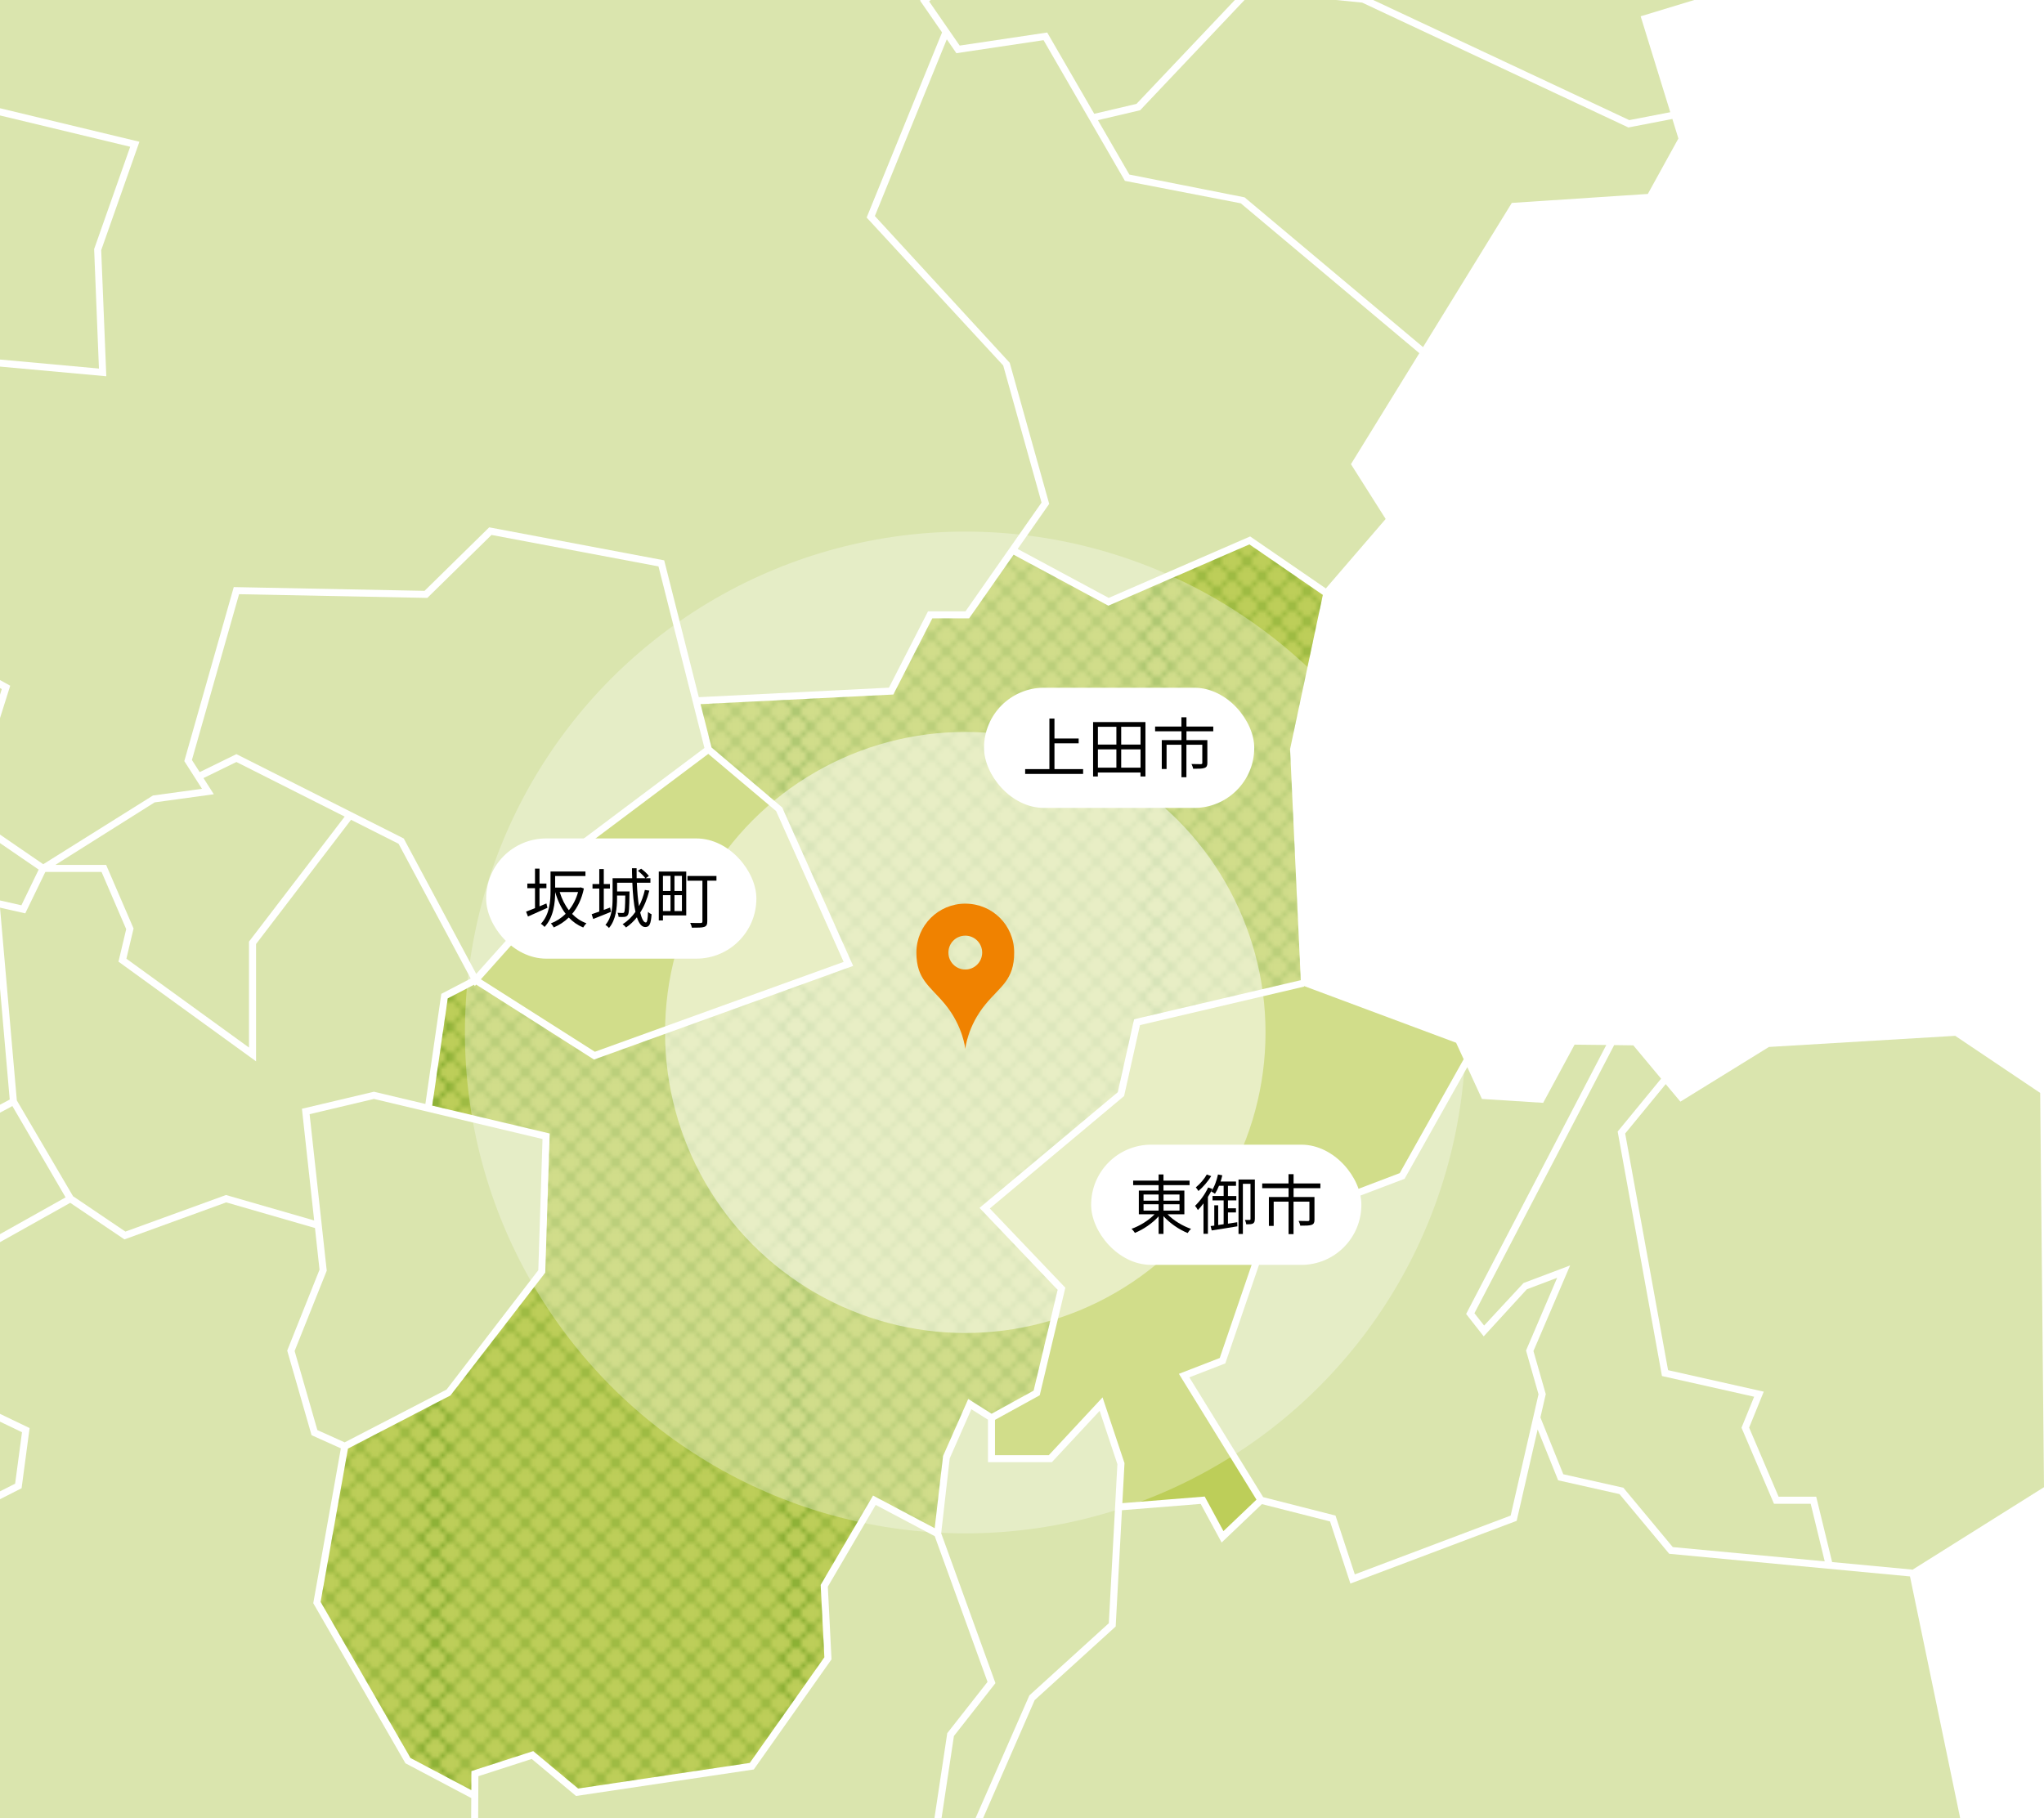 <?xml version="1.0" encoding="UTF-8"?><svg xmlns="http://www.w3.org/2000/svg" width="408" height="363" xmlns:xlink="http://www.w3.org/1999/xlink" viewBox="0 0 408 363"><defs><style>.f,.g,.h{fill:#fff;}.g{opacity:.3;}.i{fill:#bdce59;}.h{opacity:.5;}.j{fill:#dae5ae;}.k{fill:#f08200;}.l{fill:url(#d);}.m,.n{fill:none;}.n{stroke:#72a022;stroke-linecap:square;stroke-linejoin:bevel;stroke-width:.3px;}</style><pattern id="d" x="0" y="0" width="72" height="72" patternTransform="translate(878.88 -3344)" patternUnits="userSpaceOnUse" viewBox="0 0 72 72"><g><rect class="m" x="0" y="0" width="72" height="72"/><g><line class="n" x1="72" y1="72" x2="144" y2="144"/><line class="n" x1="144" y1="72" x2="72" y2="144"/><line class="n" x1="138" y1="72" x2="69" y2="141"/><line class="n" x1="132" y1="72" x2="68.99" y2="135.01"/><line class="n" x1="126" y1="72" x2="68.99" y2="129.01"/><line class="n" x1="120" y1="72" x2="68.99" y2="123.01"/><line class="n" x1="114" y1="72" x2="68.98" y2="117.02"/><line class="n" x1="108" y1="72" x2="68.98" y2="111.02"/><line class="n" x1="102" y1="72" x2="68.98" y2="105.03"/><line class="n" x1="96" y1="72" x2="68.97" y2="99.03"/><line class="n" x1="90" y1="72" x2="68.97" y2="93.03"/><line class="n" x1="84" y1="72" x2="68.96" y2="87.04"/><line class="n" x1="78" y1="72" x2="68.96" y2="81.04"/><line class="n" x1="72" y1="72" x2="68.96" y2="75.04"/></g><g><line class="n" y1="72" x2="72" y2="144"/><line class="n" x1="6" y1="72" x2="75" y2="141"/><line class="n" x1="12" y1="72" x2="75" y2="135.01"/><line class="n" x1="18" y1="72" x2="75.01" y2="129.01"/><line class="n" x1="24" y1="72" x2="75.01" y2="123.01"/><line class="n" x1="30" y1="72" x2="75.02" y2="117.02"/><line class="n" x1="36" y1="72" x2="75.02" y2="111.02"/><line class="n" x1="42" y1="72" x2="75.02" y2="105.03"/><line class="n" x1="48" y1="72" x2="75.03" y2="99.03"/><line class="n" x1="54" y1="72" x2="75.03" y2="93.03"/><line class="n" x1="60" y1="72" x2="75.03" y2="87.04"/><line class="n" x1="66" y1="72" x2="75.04" y2="81.04"/><line class="n" x1="72" y1="72" x2="75.04" y2="75.04"/><line class="n" x1="72" y1="72" y2="144"/><line class="n" x1="66" y1="72" x2="-3" y2="141"/><line class="n" x1="60" y1="72" x2="-3.01" y2="135.01"/><line class="n" x1="54" y1="72" x2="-3.01" y2="129.01"/><line class="n" x1="48" y1="72" x2="-3.01" y2="123.01"/><line class="n" x1="42" y1="72" x2="-3.02" y2="117.02"/><line class="n" x1="36" y1="72" x2="-3.02" y2="111.02"/><line class="n" x1="30" y1="72" x2="-3.02" y2="105.03"/><line class="n" x1="24" y1="72" x2="-3.03" y2="99.03"/><line class="n" x1="18" y1="72" x2="-3.03" y2="93.03"/><line class="n" x1="12" y1="72" x2="-3.04" y2="87.04"/><line class="n" x1="6" y1="72" x2="-3.04" y2="81.04"/><line class="n" y1="72" x2="-3.04" y2="75.04"/></g><g><line class="n" x1="-72" y1="72" y2="144"/><line class="n" x1="-66" y1="72" x2="3" y2="141"/><line class="n" x1="-60" y1="72" x2="3" y2="135.01"/><line class="n" x1="-54" y1="72" x2="3.01" y2="129.01"/><line class="n" x1="-48" y1="72" x2="3.01" y2="123.01"/><line class="n" x1="-42" y1="72" x2="3.02" y2="117.02"/><line class="n" x1="-36" y1="72" x2="3.02" y2="111.02"/><line class="n" x1="-30" y1="72" x2="3.02" y2="105.03"/><line class="n" x1="-24" y1="72" x2="3.03" y2="99.03"/><line class="n" x1="-18" y1="72" x2="3.03" y2="93.03"/><line class="n" x1="-12" y1="72" x2="3.03" y2="87.04"/><line class="n" x1="-6" y1="72" x2="3.04" y2="81.04"/><line class="n" y1="72" x2="3.04" y2="75.04"/><line class="n" y1="72" x2="-72" y2="144"/></g><g><line class="n" x1="72" x2="144" y2="72"/><line class="n" x1="69" y1="3" x2="138" y2="72"/><line class="n" x1="68.99" y1="9" x2="132" y2="72"/><line class="n" x1="68.99" y1="14.99" x2="126" y2="72"/><line class="n" x1="68.99" y1="20.99" x2="120" y2="72"/><line class="n" x1="68.98" y1="26.98" x2="114" y2="72"/><line class="n" x1="68.98" y1="32.98" x2="108" y2="72"/><line class="n" x1="68.98" y1="38.98" x2="102" y2="72"/><line class="n" x1="68.97" y1="44.97" x2="96" y2="72"/><line class="n" x1="68.97" y1="50.97" x2="90" y2="72"/><line class="n" x1="68.96" y1="56.96" x2="84" y2="72"/><line class="n" x1="68.96" y1="62.96" x2="78" y2="72"/><line class="n" x1="68.96" y1="68.96" x2="72" y2="72"/><line class="n" x1="144" x2="72" y2="72"/><line class="n" x1="138" x2="69" y2="69"/><line class="n" x1="132" x2="68.99" y2="63.01"/><line class="n" x1="126" x2="68.99" y2="57.01"/><line class="n" x1="120" x2="68.99" y2="51.01"/><line class="n" x1="114" x2="68.98" y2="45.02"/><line class="n" x1="108" x2="68.98" y2="39.02"/><line class="n" x1="102" x2="68.98" y2="33.03"/><line class="n" x1="96" x2="68.97" y2="27.03"/><line class="n" x1="90" x2="68.97" y2="21.03"/><line class="n" x1="84" x2="68.96" y2="15.04"/><line class="n" x1="78" x2="68.96" y2="9.04"/><line class="n" x1="72" x2="68.96" y2="3.04"/></g><g><line class="n" x2="72" y2="72"/><line class="n" x1="-3" y1="3" x2="66" y2="72"/><line class="n" x1="-3.01" y1="9" x2="60" y2="72"/><line class="n" x1="-3.01" y1="14.99" x2="54" y2="72"/><line class="n" x1="-3.01" y1="20.99" x2="48" y2="72"/><line class="n" x1="-3.02" y1="26.98" x2="42" y2="72"/><line class="n" x1="-3.02" y1="32.98" x2="36" y2="72"/><line class="n" x1="-3.02" y1="38.98" x2="30" y2="72"/><line class="n" x1="-3.03" y1="44.97" x2="24" y2="72"/><line class="n" x1="-3.03" y1="50.97" x2="18" y2="72"/><line class="n" x1="-3.04" y1="56.96" x2="12" y2="72"/><line class="n" x1="-3.04" y1="62.96" x2="6" y2="72"/><line class="n" x1="-3.04" y1="68.96" y2="72"/><line class="n" x1="6" x2="75" y2="69"/><line class="n" x1="12" x2="75" y2="63.01"/><line class="n" x1="18" x2="75.01" y2="57.01"/><line class="n" x1="24" x2="75.01" y2="51.01"/><line class="n" x1="30" x2="75.02" y2="45.02"/><line class="n" x1="36" x2="75.02" y2="39.02"/><line class="n" x1="42" x2="75.02" y2="33.03"/><line class="n" x1="48" x2="75.03" y2="27.03"/><line class="n" x1="54" x2="75.03" y2="21.03"/><line class="n" x1="60" x2="75.03" y2="15.04"/><line class="n" x1="66" x2="75.04" y2="9.04"/><line class="n" x1="72" x2="75.04" y2="3.04"/><line class="n" x1="72" y2="72"/><line class="n" x1="66" x2="-3" y2="69"/><line class="n" x1="60" x2="-3.01" y2="63.01"/><line class="n" x1="54" x2="-3.01" y2="57.01"/><line class="n" x1="48" x2="-3.01" y2="51.01"/><line class="n" x1="42" x2="-3.02" y2="45.02"/><line class="n" x1="36" x2="-3.02" y2="39.02"/><line class="n" x1="30" x2="-3.02" y2="33.03"/><line class="n" x1="24" x2="-3.03" y2="27.03"/><line class="n" x1="18" x2="-3.03" y2="21.03"/><line class="n" x1="12" x2="-3.04" y2="15.04"/><line class="n" x1="6" x2="-3.04" y2="9.04"/><line class="n" x2="-3.04" y2="3.04"/><line class="n" x1="75" y1="3" x2="6" y2="72"/><line class="n" x1="75" y1="9" x2="12" y2="72"/><line class="n" x1="75.01" y1="14.99" x2="18" y2="72"/><line class="n" x1="75.01" y1="20.99" x2="24" y2="72"/><line class="n" x1="75.02" y1="26.98" x2="30" y2="72"/><line class="n" x1="75.02" y1="32.98" x2="36" y2="72"/><line class="n" x1="75.02" y1="38.98" x2="42" y2="72"/><line class="n" x1="75.03" y1="44.97" x2="48" y2="72"/><line class="n" x1="75.03" y1="50.97" x2="54" y2="72"/><line class="n" x1="75.03" y1="56.96" x2="60" y2="72"/><line class="n" x1="75.04" y1="62.96" x2="66" y2="72"/><line class="n" x1="75.04" y1="68.96" x2="72" y2="72"/></g><g><line class="n" x1="-72" y2="72"/><line class="n" x1="-66" x2="3" y2="69"/><line class="n" x1="-60" x2="3" y2="63.01"/><line class="n" x1="-54" x2="3.01" y2="57.01"/><line class="n" x1="-48" x2="3.01" y2="51.01"/><line class="n" x1="-42" x2="3.02" y2="45.02"/><line class="n" x1="-36" x2="3.02" y2="39.02"/><line class="n" x1="-30" x2="3.02" y2="33.03"/><line class="n" x1="-24" x2="3.03" y2="27.03"/><line class="n" x1="-18" x2="3.03" y2="21.03"/><line class="n" x1="-12" x2="3.03" y2="15.04"/><line class="n" x1="-6" x2="3.04" y2="9.04"/><line class="n" x2="3.04" y2="3.04"/><line class="n" x2="-72" y2="72"/><line class="n" x1="3" y1="3" x2="-66" y2="72"/><line class="n" x1="3" y1="9" x2="-60" y2="72"/><line class="n" x1="3.01" y1="14.99" x2="-54" y2="72"/><line class="n" x1="3.01" y1="20.99" x2="-48" y2="72"/><line class="n" x1="3.02" y1="26.98" x2="-42" y2="72"/><line class="n" x1="3.02" y1="32.98" x2="-36" y2="72"/><line class="n" x1="3.02" y1="38.98" x2="-30" y2="72"/><line class="n" x1="3.03" y1="44.97" x2="-24" y2="72"/><line class="n" x1="3.03" y1="50.97" x2="-18" y2="72"/><line class="n" x1="3.03" y1="56.96" x2="-12" y2="72"/><line class="n" x1="3.04" y1="62.96" x2="-6" y2="72"/><line class="n" x1="3.04" y1="68.96" y2="72"/></g><g><line class="n" x1="72" y1="-72" x2="144"/><line class="n" x1="69" y1="-69" x2="138"/><line class="n" x1="68.99" y1="-63" x2="132"/><line class="n" x1="68.99" y1="-57.01" x2="126"/><line class="n" x1="68.99" y1="-51.01" x2="120"/><line class="n" x1="68.98" y1="-45.02" x2="114"/><line class="n" x1="68.98" y1="-39.02" x2="108"/><line class="n" x1="68.98" y1="-33.02" x2="102"/><line class="n" x1="68.97" y1="-27.03" x2="96"/><line class="n" x1="68.97" y1="-21.03" x2="90"/><line class="n" x1="68.96" y1="-15.04" x2="84"/><line class="n" x1="68.96" y1="-9.04" x2="78"/><line class="n" x1="68.96" y1="-3.04" x2="72"/><line class="n" x1="144" y1="-72" x2="72"/></g><g><line class="n" y1="-72" x2="72"/><line class="n" x1="-3" y1="-69" x2="66"/><line class="n" x1="-3.01" y1="-63" x2="60"/><line class="n" x1="-3.01" y1="-57.01" x2="54"/><line class="n" x1="-3.01" y1="-51.01" x2="48"/><line class="n" x1="-3.02" y1="-45.02" x2="42"/><line class="n" x1="-3.02" y1="-39.02" x2="36"/><line class="n" x1="-3.02" y1="-33.02" x2="30"/><line class="n" x1="-3.03" y1="-27.03" x2="24"/><line class="n" x1="-3.03" y1="-21.03" x2="18"/><line class="n" x1="-3.04" y1="-15.04" x2="12"/><line class="n" x1="-3.04" y1="-9.04" x2="6"/><line class="n" x1="-3.04" y1="-3.04"/><line class="n" x1="72" y1="-72"/><line class="n" x1="75" y1="-69" x2="6"/><line class="n" x1="75" y1="-63" x2="12"/><line class="n" x1="75.01" y1="-57.01" x2="18"/><line class="n" x1="75.01" y1="-51.01" x2="24"/><line class="n" x1="75.02" y1="-45.02" x2="30"/><line class="n" x1="75.02" y1="-39.02" x2="36"/><line class="n" x1="75.02" y1="-33.02" x2="42"/><line class="n" x1="75.03" y1="-27.03" x2="48"/><line class="n" x1="75.03" y1="-21.03" x2="54"/><line class="n" x1="75.03" y1="-15.04" x2="60"/><line class="n" x1="75.04" y1="-9.04" x2="66"/><line class="n" x1="75.04" y1="-3.04" x2="72"/></g><g><line class="n" x1="-72" y1="-72"/><line class="n" y1="-72" x2="-72"/><line class="n" x1="3" y1="-69" x2="-66"/><line class="n" x1="3" y1="-63" x2="-60"/><line class="n" x1="3.01" y1="-57.01" x2="-54"/><line class="n" x1="3.01" y1="-51.01" x2="-48"/><line class="n" x1="3.02" y1="-45.02" x2="-42"/><line class="n" x1="3.02" y1="-39.02" x2="-36"/><line class="n" x1="3.02" y1="-33.02" x2="-30"/><line class="n" x1="3.03" y1="-27.03" x2="-24"/><line class="n" x1="3.03" y1="-21.03" x2="-18"/><line class="n" x1="3.03" y1="-15.04" x2="-12"/><line class="n" x1="3.04" y1="-9.04" x2="-6"/><line class="n" x1="3.04" y1="-3.04"/></g></g></pattern></defs><g id="a"/><g id="b"><g id="c"><g><g><polygon class="j" points="0 222.14 0 246.39 13.09 239.05 2.47 220.82 0 222.14"/><polygon class="j" points="4.39 285.94 0 283.83 0 297.74 3.02 296.21 4.39 285.94"/><polygon class="j" points="0 179.77 4.27 180.74 7.72 173.61 0 168.32 0 179.77"/><polygon class="j" points="0 197.31 0 220.55 1.94 219.52 0 197.31"/><polygon class="j" points="58.81 269.72 63.35 285.51 68.8 287.96 89.14 277.42 107.45 253.59 108.29 227.4 74.64 219.4 61.8 222.44 65.22 253.69 58.81 269.72"/><polygon class="i" points="168.4 192.04 154.92 161.93 141.38 150.51 115.49 169.94 118.26 180.78 105.69 184.64 95.99 195.51 118.74 209.98 168.4 192.04"/><polygon class="j" points="5.04 182.35 0 181.21 3.36 219.7 14.58 238.82 25.03 245.88 45.11 238.58 62.71 243.66 60.27 221.36 74.64 217.96 84.91 220.4 88.09 198.42 93.96 195.36 79.56 168.46 70.07 163.67 51.11 188.47 51.11 211.89 23.65 191.99 25.19 185.5 20.27 174.08 9.05 174.08 5.04 182.35"/><polygon class="j" points="24.84 247.44 14.02 240.14 0 247.99 0 282.27 5.91 285.11 4.31 297.12 0 299.31 0 363 94.05 363 94.07 358.98 80.93 352.03 62.53 320.07 68.04 289.16 62.19 286.53 57.33 269.64 63.78 253.49 62.87 245.17 45.16 240.05 24.84 247.44"/><polygon class="j" points="0 137.37 0 138.7 .35 137.57 0 137.37"/><polygon class="j" points="25.99 29.3 0 23.05 0 71.78 19.75 73.58 18.79 49.73 18.83 49.61 25.99 29.3"/><polygon class="j" points="0 21.61 27.83 28.3 20.2 49.95 21.22 75.12 0 73.19 0 135.77 2.04 136.9 0 143.37 0 166.62 8.63 172.54 30.53 158.82 40.32 157.48 36.79 151.95 46.66 117.21 84.74 117.96 97.65 105.28 132.58 111.87 139.49 139.19 177.44 137.29 185.24 122.05 192.72 122.05 207.9 100.34 200.25 72.97 172.99 43.43 188.04 6.47 183.64 .11 183.76 0 0 0 0 21.61"/><polygon class="j" points="193.89 281.35 189.57 291.16 187.87 306.11 198.7 336.03 190.41 346.59 187.94 363 194.72 363 205.47 338.48 221.33 324.07 223.04 292.31 219.5 281.67 209.96 291.92 197.21 291.92 197.21 283.44 193.89 281.35"/><polygon class="j" points="114.98 358.56 106.14 351.17 95.49 354.61 95.45 363 186.52 363 189.08 346.02 197.12 335.78 186.58 306.69 174.8 300.45 165.24 316.77 165.98 331.28 150.46 353.27 114.98 358.56"/><polygon class="j" points="408 296.91 407.24 218.2 390.28 206.8 353.1 209.02 335.42 219.94 332.49 216.44 324.4 226.3 332.96 273.55 352.06 277.84 349.14 285.02 355.02 298.81 362.53 298.81 365.71 311.86 381.67 313.36 381.67 313.44 408 296.91"/><polygon class="j" points="333.19 310.21 323.26 298.29 311.02 295.54 306.93 285.38 302.74 303.63 269.55 316.15 265.49 303.75 251.89 300.29 243.85 307.96 239.67 300.25 223.95 301.51 222.7 324.72 206.53 339.42 196.23 363 391.27 363 381.25 314.73 333.19 310.21"/><polygon class="j" points="322.2 208.65 294.31 262.18 296.24 264.64 304.11 256.15 313.41 252.64 306.09 269.73 308.55 278.33 308.51 278.5 307.48 282.99 312.05 294.33 324.04 297.02 333.9 308.87 364.23 311.72 361.43 300.22 354.1 300.22 347.62 285.04 350.14 278.85 331.74 274.72 322.9 225.91 331.57 215.35 326.02 208.7 322.2 208.65"/><polygon class="i" points="224.38 218.82 197.57 241.27 212.65 257.09 207.54 278.56 198.61 283.47 198.61 290.52 209.35 290.52 220.08 278.98 224.46 292.11 224.03 300.1 240.47 298.78 244.21 305.68 250.8 299.4 235.32 274.28 243.47 271.12 252.62 244.39 279.4 234.21 292.16 211.47 290.65 208.18 260.3 196.86 260.32 196.97 227.55 204.66 224.38 218.82"/><polygon class="j" points="308.03 220.18 295.81 219.4 292.89 213.05 280.37 235.34 253.73 245.46 244.58 272.2 237.4 274.98 252.14 298.9 266.58 302.58 270.43 314.32 301.54 302.58 307.1 278.36 304.61 269.63 310.82 255.11 304.77 257.4 296.16 266.8 292.65 262.33 292.86 261.93 320.63 208.63 314.3 208.56 308.03 220.18"/><polygon class="j" points="201.55 72.43 209.43 100.6 203.14 109.6 221.31 119.37 249.54 107.1 264.65 117.48 276.59 103.61 269.66 92.67 283.31 70.51 247.67 40.59 224.54 36.11 208.3 8.02 190.9 10.62 188.99 7.85 174.63 43.13 201.55 72.43"/><polygon class="i" points="193.45 123.45 186.1 123.45 178.32 138.66 139.84 140.58 142.03 149.22 156.14 161.21 170.3 192.84 118.57 211.54 95.04 196.57 94.77 196.87 94.62 196.6 89.38 199.33 86.28 220.73 109.73 226.3 108.84 254.08 89.92 278.6 69.46 289.21 64 319.81 81.94 350.98 94.08 357.39 94.09 353.59 106.44 349.6 115.4 357.07 149.66 351.96 164.55 330.87 163.81 316.42 174.27 298.58 186.57 305.1 188.24 290.69 193.27 279.3 197.93 282.24 206.32 277.63 211.11 257.51 195.52 241.15 223.12 218.05 226.37 203.49 259.64 195.69 257.51 149.57 257.52 149.51 264.05 118.77 249.39 108.69 221.24 120.93 202.33 110.75 193.45 123.45"/><polygon class="l" points="193.45 123.45 186.1 123.45 178.32 138.66 139.84 140.58 142.03 149.22 156.14 161.21 170.3 192.84 118.57 211.54 95.04 196.57 94.77 196.87 94.62 196.6 89.38 199.33 86.28 220.73 109.73 226.3 108.84 254.08 89.92 278.6 69.46 289.21 64 319.81 81.94 350.98 94.08 357.39 94.09 353.59 106.44 349.6 115.4 357.07 149.66 351.96 164.55 330.87 163.81 316.42 174.27 298.58 186.57 305.1 188.24 290.69 193.27 279.3 197.93 282.24 206.32 277.63 211.11 257.51 195.52 241.15 223.12 218.05 226.37 203.49 259.64 195.69 257.51 149.57 257.52 149.51 264.05 118.77 249.39 108.69 221.24 120.93 202.33 110.75 193.45 123.45"/><polygon class="j" points="98.11 106.8 85.3 119.37 47.72 118.63 38.31 151.73 39.86 154.15 47.19 150.56 80.59 167.4 95.06 194.44 104.91 183.41 116.57 179.83 113.9 169.38 140.61 149.33 131.44 113.08 98.11 106.8"/><polygon class="j" points="11.04 172.68 21.19 172.68 26.66 185.37 25.23 191.4 49.7 209.14 49.7 187.99 68.8 163.03 47.19 152.13 40.62 155.34 42.68 158.57 30.87 160.19 11.04 172.68"/><polygon class="j" points="219.15 23.99 225.43 34.85 248.43 39.4 284.05 69.3 301.77 40.51 328.92 38.72 335.02 27.65 333.82 23.75 325.04 25.45 271.9 .52 266.67 0 248.42 0 227.58 22.01 219.15 23.99"/><polygon class="j" points="209.03 6.49 218.42 22.72 226.85 20.74 246.49 0 185.77 0 185.47 .29 191.56 9.1 209.03 6.49"/><polygon class="j" points="325.22 23.98 333.4 22.4 327.49 3.25 327.96 3.11 338.19 0 274.1 0 325.22 23.98"/></g><g><ellipse class="g" cx="192.68" cy="206.13" rx="99.88" ry="100"/><ellipse class="h" cx="192.68" cy="206.13" rx="59.93" ry="60"/></g><g><g><rect class="f" x="196.42" y="137.3" width="53.94" height="24" rx="11.99" ry="11.99"/><g><path d="M216.2,153.55v.96h-11.57v-.96h4.84v-10.09h1.01v3.98h4.83v.96h-4.83v5.15h5.71Z"/><path d="M228.64,144.16v10.86h-.99v-.79h-8.51v.79h-.95v-10.86h10.44Zm-9.49,.94v3.55h3.69v-3.55h-3.69Zm0,8.16h3.69v-3.65h-3.69v3.65Zm8.51-8.16h-3.86v3.55h3.86v-3.55Zm0,8.16v-3.65h-3.86v3.65h3.86Z"/><path d="M236.83,146v1.76h4.17v4.55c0,.56-.13,.84-.56,1-.45,.17-1.18,.17-2.27,.17-.05-.29-.21-.68-.34-.95,.87,.03,1.65,.03,1.88,.03,.22-.03,.28-.08,.28-.25v-3.63h-3.17v6.49h-.99v-6.49h-2.97v4.85h-.96v-5.77h3.93v-1.76h-5.26v-.95h5.25v-1.85h1.01v1.85h5.35v.95h-5.36Z"/></g></g><g><rect class="f" x="97.04" y="167.39" width="53.94" height="24" rx="11.99" ry="11.99"/><g><path d="M109.27,181.24c-1.35,.61-2.78,1.25-3.88,1.74l-.38-.97c.49-.18,1.1-.43,1.78-.7v-3.99h-1.53v-.92h1.53v-2.98h.9v2.98h1.38v.92h-1.38v3.63c.45-.19,.92-.39,1.38-.58l.21,.88Zm7.28-3.86c-.44,2.12-1.27,3.8-2.35,5.08,.79,.82,1.74,1.46,2.86,1.87-.21,.2-.51,.58-.65,.84-1.13-.47-2.08-1.14-2.88-1.99-.88,.86-1.9,1.51-2.99,1.98-.12-.25-.39-.62-.58-.81,1.06-.4,2.08-1.05,2.95-1.91-.92-1.2-1.61-2.67-2.09-4.34-.01,2.16-.32,5.06-2.12,6.96-.14-.18-.53-.51-.74-.62,1.75-1.86,1.93-4.51,1.93-6.54v-3.91h6.97v.91h-6.05v2.3h4.93l.17-.04,.64,.22Zm-4.83,.71c.43,1.38,1.03,2.6,1.83,3.63,.81-.99,1.44-2.21,1.84-3.63h-3.68Z"/><path d="M121.95,182.05c-1.23,.52-2.53,1.01-3.54,1.42l-.31-.95c.43-.14,.95-.33,1.52-.53v-4.59h-1.35v-.9h1.35v-3h.9v3h1.23v.9h-1.23v4.26l1.26-.47,.18,.86Zm7.66-4.24c-.43,1.69-1.03,3.15-1.82,4.38,.31,1.25,.69,1.98,1.13,1.98,.25,0,.38-.64,.43-2.13,.18,.21,.48,.4,.71,.49-.14,1.95-.42,2.55-1.26,2.55-.73,0-1.27-.73-1.67-1.95-.62,.79-1.34,1.48-2.17,2.04-.13-.18-.48-.53-.68-.66,1.01-.62,1.86-1.46,2.56-2.46-.34-1.55-.53-3.58-.62-5.82h-3.04v1.74h2.48s0,.27-.01,.39c-.04,2.96-.09,4-.34,4.33-.16,.23-.35,.33-.66,.36-.25,.03-.7,.03-1.17,0-.03-.26-.09-.6-.22-.82,.44,.04,.84,.04,1.01,.04,.16,0,.26-.01,.31-.13,.14-.2,.2-1.03,.23-3.35h-1.64v.57c0,1.82-.22,4.29-1.61,5.9-.14-.18-.51-.49-.71-.61,1.3-1.5,1.43-3.63,1.43-5.3v-4.02h3.91c-.03-.65-.04-1.31-.04-1.99h.92c0,.68,0,1.35,.01,1.99h1.74c-.31-.42-.95-1.05-1.49-1.48l.65-.42c.57,.42,1.23,1.01,1.55,1.46l-.65,.44h.95v.9h-2.71c.07,1.79,.22,3.41,.42,4.68,.52-.96,.9-2.04,1.18-3.24l.9,.14Z"/><path d="M136.98,182.76h-4.65v1h-.83v-9.76h5.48v8.76Zm-4.65-7.9v3.02h1.51v-3.02h-1.51Zm0,7.03h1.51v-3.17h-1.51v3.17Zm3.79-7.03h-1.49v3.02h1.49v-3.02Zm0,7.03v-3.17h-1.49v3.17h1.49Zm6.9-6.07h-1.84v8.11c0,.64-.14,.95-.6,1.12-.45,.16-1.25,.16-2.47,.16-.05-.26-.2-.7-.34-.96,.92,.04,1.84,.03,2.09,.03,.26-.01,.35-.09,.35-.34v-8.11h-2.99v-.94h5.79v.94Z"/></g></g><g><rect class="f" x="217.8" y="228.53" width="53.94" height="24" rx="11.99" ry="11.99"/><g><path d="M233.06,242.44c1.18,1.22,3.03,2.34,4.69,2.9-.23,.19-.53,.56-.68,.83-1.69-.68-3.58-1.96-4.83-3.37v3.54h-.97v-3.5c-1.23,1.39-3.08,2.63-4.73,3.3-.16-.25-.44-.61-.68-.81,1.64-.57,3.44-1.69,4.6-2.9h-3.14v-4.73h3.95v-1.09h-5.08v-.91h5.08v-1.22h.97v1.22h5.21v.91h-5.21v1.09h4.17v4.73h-3.35Zm-4.8-2.73h3.01v-1.23h-3.01v1.23Zm0,1.98h3.01v-1.26h-3.01v1.26Zm3.99-3.21v1.23h3.19v-1.23h-3.19Zm3.19,1.95h-3.19v1.26h3.19v-1.26Z"/><path d="M242.01,237.35c-.26,.53-.56,1.08-.9,1.61v7.36h-.88v-6.07c-.36,.49-.75,.95-1.12,1.33-.1-.2-.39-.65-.57-.84,.97-.92,1.99-2.3,2.62-3.67l.84,.29Zm-.23-2.55c-.64,1.04-1.65,2.21-2.56,2.98-.12-.2-.38-.55-.52-.73,.82-.66,1.73-1.72,2.19-2.57l.88,.33Zm5.18,9.21l.03,.82c-1.82,.3-3.75,.62-5.12,.82l-.22-.87,.73-.09v-4.06h.78v3.94l1.09-.16v-4.76h-2.22v-.88h2.22v-2.03h-.93c-.23,.6-.51,1.14-.8,1.59-.17-.13-.56-.36-.75-.46,.62-.86,1.08-2.13,1.35-3.39l.86,.17c-.09,.42-.21,.83-.34,1.24h3.08v.86h-1.61v2.03h1.67v.88h-1.67v1.57h1.6v.83h-1.6v2.24l1.87-.29Zm3.51-.62c0,.43-.08,.7-.35,.87-.27,.16-.68,.17-1.35,.17-.03-.23-.16-.64-.27-.87,.44,.01,.82,.01,.95,0,.1,0,.16-.04,.16-.18v-7.03h-1.52v10.01h-.87v-10.87h3.26v7.9Z"/><path d="M258.21,237.22v1.76h4.17v4.55c0,.56-.13,.84-.56,1-.45,.17-1.18,.17-2.27,.17-.05-.29-.21-.68-.34-.95,.87,.03,1.65,.03,1.88,.03,.22-.03,.28-.08,.28-.25v-3.63h-3.17v6.49h-.99v-6.49h-2.97v4.85h-.96v-5.77h3.93v-1.76h-5.26v-.95h5.25v-1.85h1.01v1.85h5.35v.95h-5.36Z"/></g></g></g><g id="e"><path class="k" d="M192.68,180.41c-5.39,0-9.76,4.37-9.76,9.77s2.73,6.68,5.74,10.34c3.6,4.38,4.02,8.91,4.02,8.91,0,0,.41-4.53,4.02-8.91,3.01-3.66,5.74-4.84,5.74-10.34s-4.37-9.77-9.76-9.77Zm0,13.15c-1.86,0-3.37-1.51-3.37-3.38s1.51-3.38,3.37-3.38,3.37,1.51,3.37,3.38-1.51,3.38-3.37,3.38Z"/></g></g></g></g></svg>